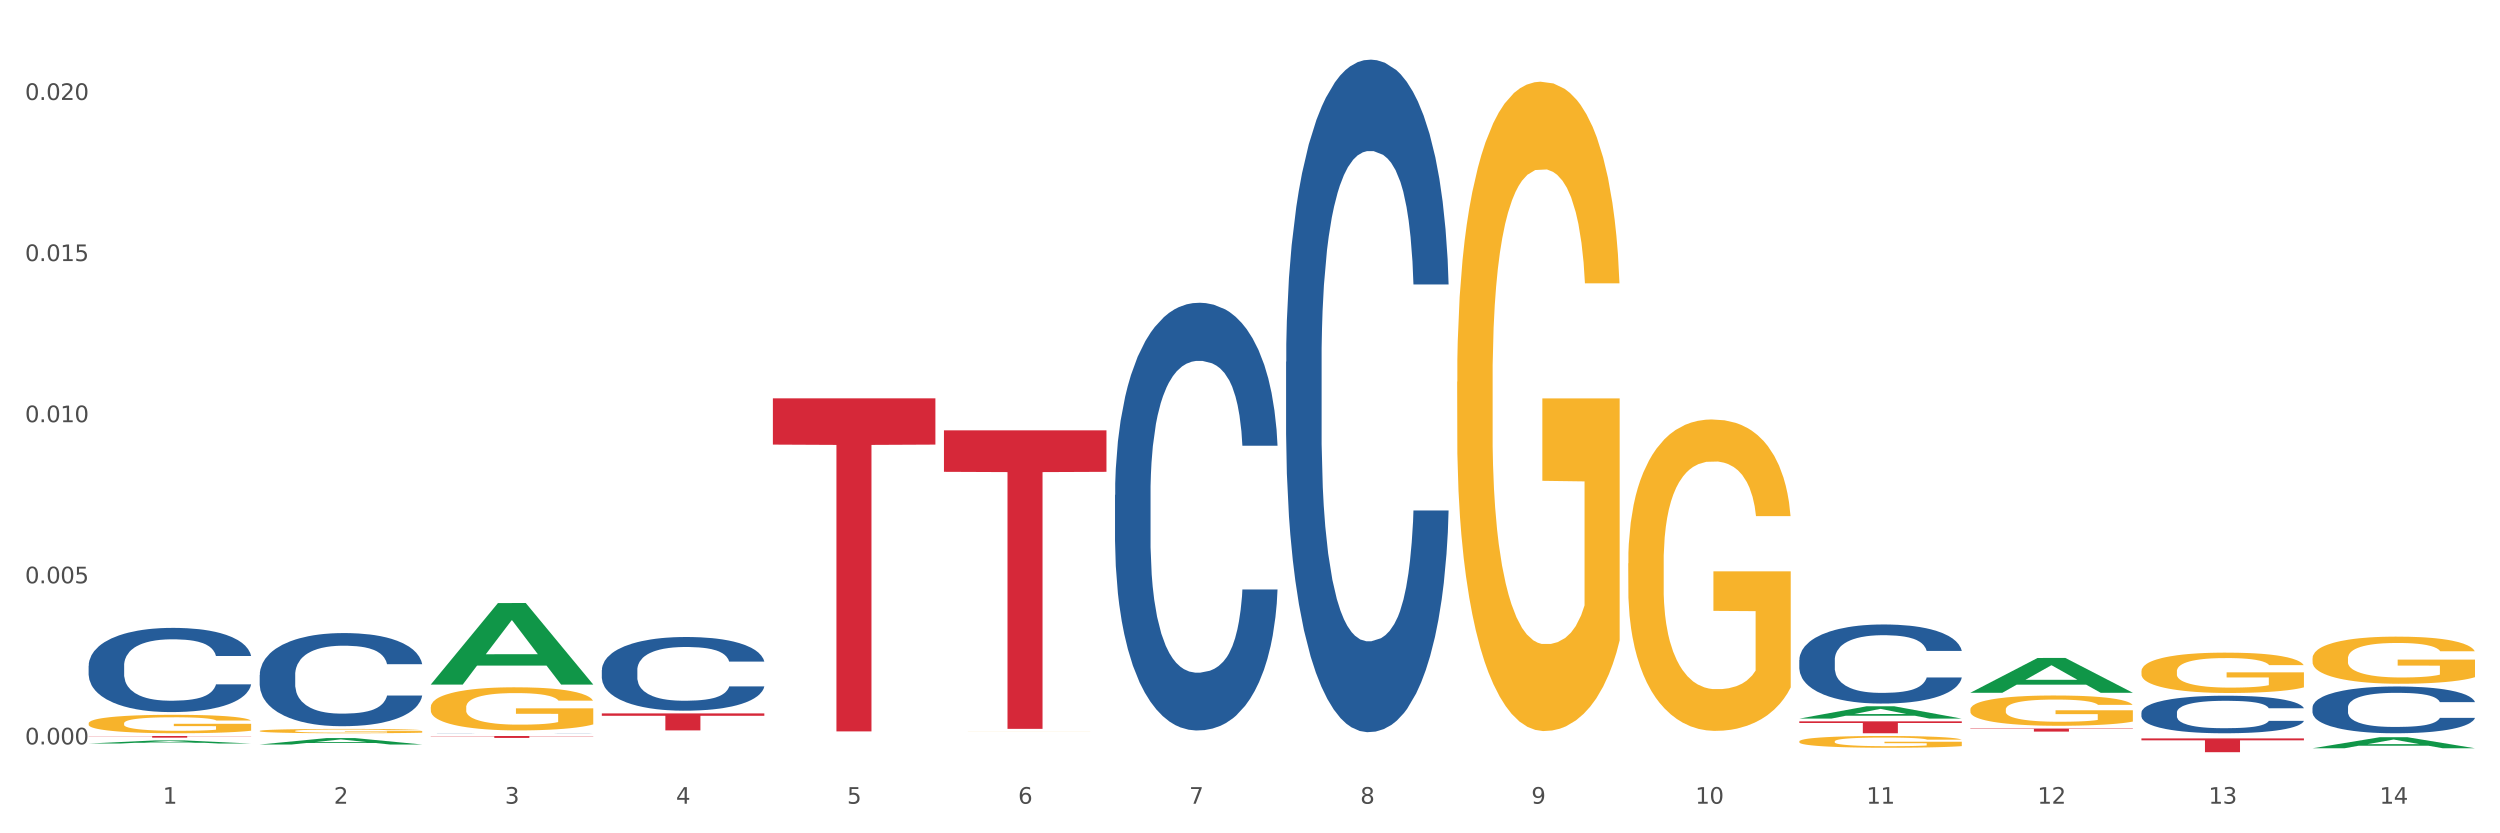 <?xml version="1.0" encoding="utf-8" standalone="no"?>
<!DOCTYPE svg PUBLIC "-//W3C//DTD SVG 1.1//EN"
  "http://www.w3.org/Graphics/SVG/1.1/DTD/svg11.dtd">
<svg xmlns:xlink="http://www.w3.org/1999/xlink" width="1080pt" height="360pt" viewBox="0 0 1080 360" xmlns="http://www.w3.org/2000/svg" version="1.1">
 <rect x="0" y="0" width="1080" height="360" fill="#333333" stroke="none"/>
 <defs>
  <style type="text/css">*{stroke-linejoin: round; stroke-linecap: butt}</style>
 </defs>
 <g id="figure_1">
  <g id="patch_1">
   <path d="M 0 360 
L 1080 360 
L 1080 0 
L 0 0 
z
" style="fill: #ffffff; stroke: #ffffff; stroke-linejoin: miter"/>
  </g>
  <g id="axes_1">
   <g id="matplotlib.axis_1">
    <g id="xtick_1">
     <g id="text_1">
      <!-- 1 -->
      <g style="fill: #4d4d4d" transform="translate(70.332 347.204) scale(0.096 -0.096)">
       <defs>
        <path id="DejaVuSans-31" d="M 794 531 
L 1825 531 
L 1825 4091 
L 703 3866 
L 703 4441 
L 1819 4666 
L 2450 4666 
L 2450 531 
L 3481 531 
L 3481 0 
L 794 0 
L 794 531 
z
" transform="scale(0.016)"/>
       </defs>
       <use xlink:href="#DejaVuSans-31"/>
      </g>
     </g>
    </g>
    <g id="xtick_2">
     <g id="text_2">
      <!-- 2 -->
      <g style="fill: #4d4d4d" transform="translate(144.233 347.204) scale(0.096 -0.096)">
       <defs>
        <path id="DejaVuSans-32" d="M 1228 531 
L 3431 531 
L 3431 0 
L 469 0 
L 469 531 
Q 828 903 1448 1529 
Q 2069 2156 2228 2338 
Q 2531 2678 2651 2914 
Q 2772 3150 2772 3378 
Q 2772 3750 2511 3984 
Q 2250 4219 1831 4219 
Q 1534 4219 1204 4116 
Q 875 4013 500 3803 
L 500 4441 
Q 881 4594 1212 4672 
Q 1544 4750 1819 4750 
Q 2544 4750 2975 4387 
Q 3406 4025 3406 3419 
Q 3406 3131 3298 2873 
Q 3191 2616 2906 2266 
Q 2828 2175 2409 1742 
Q 1991 1309 1228 531 
z
" transform="scale(0.016)"/>
       </defs>
       <use xlink:href="#DejaVuSans-32"/>
      </g>
     </g>
    </g>
    <g id="xtick_3">
     <g id="text_3">
      <!-- 3 -->
      <g style="fill: #4d4d4d" transform="translate(218.134 347.204) scale(0.096 -0.096)">
       <defs>
        <path id="DejaVuSans-33" d="M 2597 2516 
Q 3050 2419 3304 2112 
Q 3559 1806 3559 1356 
Q 3559 666 3084 287 
Q 2609 -91 1734 -91 
Q 1441 -91 1130 -33 
Q 819 25 488 141 
L 488 750 
Q 750 597 1062 519 
Q 1375 441 1716 441 
Q 2309 441 2620 675 
Q 2931 909 2931 1356 
Q 2931 1769 2642 2001 
Q 2353 2234 1838 2234 
L 1294 2234 
L 1294 2753 
L 1863 2753 
Q 2328 2753 2575 2939 
Q 2822 3125 2822 3475 
Q 2822 3834 2567 4026 
Q 2313 4219 1838 4219 
Q 1578 4219 1281 4162 
Q 984 4106 628 3988 
L 628 4550 
Q 988 4650 1302 4700 
Q 1616 4750 1894 4750 
Q 2613 4750 3031 4423 
Q 3450 4097 3450 3541 
Q 3450 3153 3228 2886 
Q 3006 2619 2597 2516 
z
" transform="scale(0.016)"/>
       </defs>
       <use xlink:href="#DejaVuSans-33"/>
      </g>
     </g>
    </g>
    <g id="xtick_4">
     <g id="text_4">
      <!-- 4 -->
      <g style="fill: #4d4d4d" transform="translate(292.034 347.204) scale(0.096 -0.096)">
       <defs>
        <path id="DejaVuSans-34" d="M 2419 4116 
L 825 1625 
L 2419 1625 
L 2419 4116 
z
M 2253 4666 
L 3047 4666 
L 3047 1625 
L 3713 1625 
L 3713 1100 
L 3047 1100 
L 3047 0 
L 2419 0 
L 2419 1100 
L 313 1100 
L 313 1709 
L 2253 4666 
z
" transform="scale(0.016)"/>
       </defs>
       <use xlink:href="#DejaVuSans-34"/>
      </g>
     </g>
    </g>
    <g id="xtick_5">
     <g id="text_5">
      <!-- 5 -->
      <g style="fill: #4d4d4d" transform="translate(365.935 347.204) scale(0.096 -0.096)">
       <defs>
        <path id="DejaVuSans-35" d="M 691 4666 
L 3169 4666 
L 3169 4134 
L 1269 4134 
L 1269 2991 
Q 1406 3038 1543 3061 
Q 1681 3084 1819 3084 
Q 2600 3084 3056 2656 
Q 3513 2228 3513 1497 
Q 3513 744 3044 326 
Q 2575 -91 1722 -91 
Q 1428 -91 1123 -41 
Q 819 9 494 109 
L 494 744 
Q 775 591 1075 516 
Q 1375 441 1709 441 
Q 2250 441 2565 725 
Q 2881 1009 2881 1497 
Q 2881 1984 2565 2268 
Q 2250 2553 1709 2553 
Q 1456 2553 1204 2497 
Q 953 2441 691 2322 
L 691 4666 
z
" transform="scale(0.016)"/>
       </defs>
       <use xlink:href="#DejaVuSans-35"/>
      </g>
     </g>
    </g>
    <g id="xtick_6">
     <g id="text_6">
      <!-- 6 -->
      <g style="fill: #4d4d4d" transform="translate(439.836 347.204) scale(0.096 -0.096)">
       <defs>
        <path id="DejaVuSans-36" d="M 2113 2584 
Q 1688 2584 1439 2293 
Q 1191 2003 1191 1497 
Q 1191 994 1439 701 
Q 1688 409 2113 409 
Q 2538 409 2786 701 
Q 3034 994 3034 1497 
Q 3034 2003 2786 2293 
Q 2538 2584 2113 2584 
z
M 3366 4563 
L 3366 3988 
Q 3128 4100 2886 4159 
Q 2644 4219 2406 4219 
Q 1781 4219 1451 3797 
Q 1122 3375 1075 2522 
Q 1259 2794 1537 2939 
Q 1816 3084 2150 3084 
Q 2853 3084 3261 2657 
Q 3669 2231 3669 1497 
Q 3669 778 3244 343 
Q 2819 -91 2113 -91 
Q 1303 -91 875 529 
Q 447 1150 447 2328 
Q 447 3434 972 4092 
Q 1497 4750 2381 4750 
Q 2619 4750 2861 4703 
Q 3103 4656 3366 4563 
z
" transform="scale(0.016)"/>
       </defs>
       <use xlink:href="#DejaVuSans-36"/>
      </g>
     </g>
    </g>
    <g id="xtick_7">
     <g id="text_7">
      <!-- 7 -->
      <g style="fill: #4d4d4d" transform="translate(513.737 347.204) scale(0.096 -0.096)">
       <defs>
        <path id="DejaVuSans-37" d="M 525 4666 
L 3525 4666 
L 3525 4397 
L 1831 0 
L 1172 0 
L 2766 4134 
L 525 4134 
L 525 4666 
z
" transform="scale(0.016)"/>
       </defs>
       <use xlink:href="#DejaVuSans-37"/>
      </g>
     </g>
    </g>
    <g id="xtick_8">
     <g id="text_8">
      <!-- 8 -->
      <g style="fill: #4d4d4d" transform="translate(587.638 347.204) scale(0.096 -0.096)">
       <defs>
        <path id="DejaVuSans-38" d="M 2034 2216 
Q 1584 2216 1326 1975 
Q 1069 1734 1069 1313 
Q 1069 891 1326 650 
Q 1584 409 2034 409 
Q 2484 409 2743 651 
Q 3003 894 3003 1313 
Q 3003 1734 2745 1975 
Q 2488 2216 2034 2216 
z
M 1403 2484 
Q 997 2584 770 2862 
Q 544 3141 544 3541 
Q 544 4100 942 4425 
Q 1341 4750 2034 4750 
Q 2731 4750 3128 4425 
Q 3525 4100 3525 3541 
Q 3525 3141 3298 2862 
Q 3072 2584 2669 2484 
Q 3125 2378 3379 2068 
Q 3634 1759 3634 1313 
Q 3634 634 3220 271 
Q 2806 -91 2034 -91 
Q 1263 -91 848 271 
Q 434 634 434 1313 
Q 434 1759 690 2068 
Q 947 2378 1403 2484 
z
M 1172 3481 
Q 1172 3119 1398 2916 
Q 1625 2713 2034 2713 
Q 2441 2713 2670 2916 
Q 2900 3119 2900 3481 
Q 2900 3844 2670 4047 
Q 2441 4250 2034 4250 
Q 1625 4250 1398 4047 
Q 1172 3844 1172 3481 
z
" transform="scale(0.016)"/>
       </defs>
       <use xlink:href="#DejaVuSans-38"/>
      </g>
     </g>
    </g>
    <g id="xtick_9">
     <g id="text_9">
      <!-- 9 -->
      <g style="fill: #4d4d4d" transform="translate(661.539 347.204) scale(0.096 -0.096)">
       <defs>
        <path id="DejaVuSans-39" d="M 703 97 
L 703 672 
Q 941 559 1184 500 
Q 1428 441 1663 441 
Q 2288 441 2617 861 
Q 2947 1281 2994 2138 
Q 2813 1869 2534 1725 
Q 2256 1581 1919 1581 
Q 1219 1581 811 2004 
Q 403 2428 403 3163 
Q 403 3881 828 4315 
Q 1253 4750 1959 4750 
Q 2769 4750 3195 4129 
Q 3622 3509 3622 2328 
Q 3622 1225 3098 567 
Q 2575 -91 1691 -91 
Q 1453 -91 1209 -44 
Q 966 3 703 97 
z
M 1959 2075 
Q 2384 2075 2632 2365 
Q 2881 2656 2881 3163 
Q 2881 3666 2632 3958 
Q 2384 4250 1959 4250 
Q 1534 4250 1286 3958 
Q 1038 3666 1038 3163 
Q 1038 2656 1286 2365 
Q 1534 2075 1959 2075 
z
" transform="scale(0.016)"/>
       </defs>
       <use xlink:href="#DejaVuSans-39"/>
      </g>
     </g>
    </g>
    <g id="xtick_10">
     <g id="text_10">
      <!-- 10 -->
      <g style="fill: #4d4d4d" transform="translate(732.386 347.204) scale(0.096 -0.096)">
       <defs>
        <path id="DejaVuSans-30" d="M 2034 4250 
Q 1547 4250 1301 3770 
Q 1056 3291 1056 2328 
Q 1056 1369 1301 889 
Q 1547 409 2034 409 
Q 2525 409 2770 889 
Q 3016 1369 3016 2328 
Q 3016 3291 2770 3770 
Q 2525 4250 2034 4250 
z
M 2034 4750 
Q 2819 4750 3233 4129 
Q 3647 3509 3647 2328 
Q 3647 1150 3233 529 
Q 2819 -91 2034 -91 
Q 1250 -91 836 529 
Q 422 1150 422 2328 
Q 422 3509 836 4129 
Q 1250 4750 2034 4750 
z
" transform="scale(0.016)"/>
       </defs>
       <use xlink:href="#DejaVuSans-31"/>
       <use xlink:href="#DejaVuSans-30" transform="translate(63.623 0)"/>
      </g>
     </g>
    </g>
    <g id="xtick_11">
     <g id="text_11">
      <!-- 11 -->
      <g style="fill: #4d4d4d" transform="translate(806.287 347.204) scale(0.096 -0.096)">
       <use xlink:href="#DejaVuSans-31"/>
       <use xlink:href="#DejaVuSans-31" transform="translate(63.623 0)"/>
      </g>
     </g>
    </g>
    <g id="xtick_12">
     <g id="text_12">
      <!-- 12 -->
      <g style="fill: #4d4d4d" transform="translate(880.187 347.204) scale(0.096 -0.096)">
       <use xlink:href="#DejaVuSans-31"/>
       <use xlink:href="#DejaVuSans-32" transform="translate(63.623 0)"/>
      </g>
     </g>
    </g>
    <g id="xtick_13">
     <g id="text_13">
      <!-- 13 -->
      <g style="fill: #4d4d4d" transform="translate(954.088 347.204) scale(0.096 -0.096)">
       <use xlink:href="#DejaVuSans-31"/>
       <use xlink:href="#DejaVuSans-33" transform="translate(63.623 0)"/>
      </g>
     </g>
    </g>
    <g id="xtick_14">
     <g id="text_14">
      <!-- 14 -->
      <g style="fill: #4d4d4d" transform="translate(1027.989 347.204) scale(0.096 -0.096)">
       <use xlink:href="#DejaVuSans-31"/>
       <use xlink:href="#DejaVuSans-34" transform="translate(63.623 0)"/>
      </g>
     </g>
    </g>
    <g id="xtick_15"/>
    <g id="xtick_16"/>
    <g id="xtick_17"/>
    <g id="xtick_18"/>
    <g id="xtick_19"/>
    <g id="xtick_20"/>
    <g id="xtick_21"/>
    <g id="xtick_22"/>
    <g id="xtick_23"/>
    <g id="xtick_24"/>
    <g id="xtick_25"/>
    <g id="xtick_26"/>
    <g id="xtick_27"/>
   </g>
   <g id="matplotlib.axis_2">
    <g id="ytick_1">
     <g id="text_15">
      <!-- 0.000 -->
      <g style="fill: #4d4d4d" transform="translate(10.8 321.59) scale(0.096 -0.096)">
       <defs>
        <path id="DejaVuSans-2e" d="M 684 794 
L 1344 794 
L 1344 0 
L 684 0 
L 684 794 
z
" transform="scale(0.016)"/>
       </defs>
       <use xlink:href="#DejaVuSans-30"/>
       <use xlink:href="#DejaVuSans-2e" transform="translate(63.623 0)"/>
       <use xlink:href="#DejaVuSans-30" transform="translate(95.41 0)"/>
       <use xlink:href="#DejaVuSans-30" transform="translate(159.033 0)"/>
       <use xlink:href="#DejaVuSans-30" transform="translate(222.656 0)"/>
      </g>
     </g>
    </g>
    <g id="ytick_2">
     <g id="text_16">
      <!-- 0.005 -->
      <g style="fill: #4d4d4d" transform="translate(10.8 251.988) scale(0.096 -0.096)">
       <use xlink:href="#DejaVuSans-30"/>
       <use xlink:href="#DejaVuSans-2e" transform="translate(63.623 0)"/>
       <use xlink:href="#DejaVuSans-30" transform="translate(95.41 0)"/>
       <use xlink:href="#DejaVuSans-30" transform="translate(159.033 0)"/>
       <use xlink:href="#DejaVuSans-35" transform="translate(222.656 0)"/>
      </g>
     </g>
    </g>
    <g id="ytick_3">
     <g id="text_17">
      <!-- 0.010 -->
      <g style="fill: #4d4d4d" transform="translate(10.8 182.386) scale(0.096 -0.096)">
       <use xlink:href="#DejaVuSans-30"/>
       <use xlink:href="#DejaVuSans-2e" transform="translate(63.623 0)"/>
       <use xlink:href="#DejaVuSans-30" transform="translate(95.41 0)"/>
       <use xlink:href="#DejaVuSans-31" transform="translate(159.033 0)"/>
       <use xlink:href="#DejaVuSans-30" transform="translate(222.656 0)"/>
      </g>
     </g>
    </g>
    <g id="ytick_4">
     <g id="text_18">
      <!-- 0.015 -->
      <g style="fill: #4d4d4d" transform="translate(10.8 112.783) scale(0.096 -0.096)">
       <use xlink:href="#DejaVuSans-30"/>
       <use xlink:href="#DejaVuSans-2e" transform="translate(63.623 0)"/>
       <use xlink:href="#DejaVuSans-30" transform="translate(95.41 0)"/>
       <use xlink:href="#DejaVuSans-31" transform="translate(159.033 0)"/>
       <use xlink:href="#DejaVuSans-35" transform="translate(222.656 0)"/>
      </g>
     </g>
    </g>
    <g id="ytick_5">
     <g id="text_19">
      <!-- 0.020 -->
      <g style="fill: #4d4d4d" transform="translate(10.8 43.181) scale(0.096 -0.096)">
       <use xlink:href="#DejaVuSans-30"/>
       <use xlink:href="#DejaVuSans-2e" transform="translate(63.623 0)"/>
       <use xlink:href="#DejaVuSans-30" transform="translate(95.41 0)"/>
       <use xlink:href="#DejaVuSans-32" transform="translate(159.033 0)"/>
       <use xlink:href="#DejaVuSans-30" transform="translate(222.656 0)"/>
      </g>
     </g>
    </g>
    <g id="ytick_6"/>
    <g id="ytick_7"/>
    <g id="ytick_8"/>
    <g id="ytick_9"/>
   </g>
   <g id="PolyCollection_1">
    <path d="M 851.192 299.253 
L 851.265 299.239 
L 880.216 284.245 
L 892.23 284.231 
L 921.398 299.281 
L 907.502 299.281 
L 901.205 295.777 
L 871.313 295.777 
L 871.096 295.833 
L 865.016 299.281 
L 851.192 299.281 
L 851.192 299.253 
L 875.077 293.685 
L 897.441 293.671 
L 886.368 287.439 
L 886.223 287.41 
L 886.078 287.453 
L 875.005 293.671 
L 875.077 293.685 
L 851.192 299.253 
z
" clip-path="url(#pab01f6c7e9)" style="fill: #109648"/>
    <path d="M 998.994 323.249 
L 999.067 323.244 
L 1028.017 318.483 
L 1040.032 318.479 
L 1069.2 323.258 
L 1055.304 323.258 
L 1049.007 322.145 
L 1019.115 322.145 
L 1018.898 322.163 
L 1012.818 323.258 
L 998.994 323.258 
L 998.994 323.249 
L 1022.879 321.481 
L 1045.243 321.476 
L 1034.169 319.497 
L 1034.025 319.488 
L 1033.88 319.502 
L 1022.806 321.476 
L 1022.879 321.481 
L 998.994 323.249 
z
" clip-path="url(#pab01f6c7e9)" style="fill: #109648"/>
    <path d="M 407.787 316.047 
L 407.87 316.047 
L 407.87 316.046 
L 408.036 316.045 
L 408.865 316.043 
L 410.108 316.042 
L 411.02 316.041 
L 411.932 316.04 
L 413.009 316.039 
L 414.335 316.039 
L 416.739 316.038 
L 418.231 316.037 
L 420.055 316.037 
L 423.37 316.036 
L 425.774 316.035 
L 428.261 316.035 
L 432.322 316.035 
L 434.974 316.034 
L 437.793 316.034 
L 441.191 316.034 
L 443.761 316.034 
L 449.397 316.034 
L 454.204 316.034 
L 456.525 316.035 
L 459.509 316.035 
L 461.084 316.035 
L 463.654 316.035 
L 466.306 316.036 
L 468.129 316.036 
L 470.865 316.037 
L 472.937 316.038 
L 474.843 316.039 
L 475.838 316.04 
L 476.584 316.041 
L 477.247 316.041 
L 477.91 316.043 
L 462.99 316.043 
L 462.41 316.042 
L 461.498 316.041 
L 460.172 316.04 
L 459.012 316.04 
L 457.023 316.039 
L 455.199 316.039 
L 453.293 316.038 
L 450.972 316.038 
L 449.148 316.038 
L 446.579 316.038 
L 441.523 316.038 
L 438.124 316.038 
L 435.803 316.038 
L 434.311 316.039 
L 432.985 316.039 
L 431.493 316.039 
L 429.753 316.04 
L 428.509 316.04 
L 427.266 316.041 
L 426.271 316.041 
L 425.359 316.042 
L 424.613 316.043 
L 424.033 316.044 
L 423.536 316.045 
L 423.122 316.046 
L 423.122 316.05 
L 423.287 316.05 
L 423.702 316.051 
L 424.199 316.052 
L 425.028 316.053 
L 425.774 316.054 
L 427.183 316.055 
L 428.758 316.055 
L 430.001 316.056 
L 431.244 316.056 
L 433.4 316.057 
L 435.803 316.057 
L 437.876 316.058 
L 440.694 316.058 
L 442.6 316.058 
L 444.258 316.058 
L 448.319 316.058 
L 451.22 316.058 
L 454.453 316.058 
L 456.94 316.058 
L 459.012 316.057 
L 461.333 316.057 
L 462.825 316.056 
L 462.825 316.051 
L 444.589 316.051 
L 444.589 316.048 
L 477.993 316.048 
L 477.993 316.058 
L 476.584 316.058 
L 475.009 316.059 
L 473.351 316.059 
L 470.865 316.06 
L 467.881 316.06 
L 465.228 316.061 
L 462.41 316.061 
L 459.095 316.061 
L 454.785 316.062 
L 452.132 316.062 
L 448.817 316.062 
L 444.921 316.062 
L 441.523 316.062 
L 438.207 316.062 
L 434.726 316.061 
L 431.327 316.061 
L 428.758 316.061 
L 426.188 316.06 
L 423.453 316.06 
L 421.298 316.059 
L 419.64 316.059 
L 417.817 316.058 
L 415.827 316.057 
L 414.335 316.057 
L 413.009 316.056 
L 411.6 316.055 
L 410.605 316.054 
L 409.611 316.053 
L 409.031 316.053 
L 408.368 316.051 
L 407.87 316.05 
L 407.787 316.047 
z
" clip-path="url(#pab01f6c7e9)" style="fill: #f7b32b"/>
    <path d="M 777.292 310.439 
L 777.364 310.434 
L 806.315 305.12 
L 818.329 305.115 
L 847.497 310.449 
L 833.601 310.449 
L 827.304 309.207 
L 797.412 309.207 
L 797.195 309.227 
L 791.116 310.449 
L 777.292 310.449 
L 777.292 310.439 
L 801.176 308.465 
L 823.541 308.46 
L 812.467 306.252 
L 812.322 306.242 
L 812.177 306.257 
L 801.104 308.46 
L 801.176 308.465 
L 777.292 310.439 
z
" clip-path="url(#pab01f6c7e9)" style="fill: #109648"/>
    <path d="M 555.589 156.309 
L 555.672 156.044 
L 555.672 148.614 
L 555.921 138.531 
L 556.834 119.957 
L 557.996 105.894 
L 559.987 89.442 
L 561.066 82.543 
L 562.477 74.848 
L 565.381 62.377 
L 568.701 51.763 
L 571.024 45.926 
L 572.767 42.211 
L 576.667 35.577 
L 578.908 32.658 
L 581.232 30.27 
L 583.223 28.678 
L 586.543 26.821 
L 589.198 26.025 
L 592.269 25.759 
L 594.841 26.025 
L 598.244 27.086 
L 603.223 30.27 
L 605.131 32.128 
L 607.704 35.312 
L 610.36 39.557 
L 612.517 43.803 
L 615.007 49.906 
L 617.579 57.866 
L 620.069 67.949 
L 621.812 77.236 
L 623.222 87.054 
L 624.467 98.995 
L 625.38 111.997 
L 625.795 122.876 
L 610.608 122.876 
L 610.194 113.058 
L 609.364 102.444 
L 608.534 95.28 
L 607.621 89.442 
L 606.21 82.809 
L 604.965 78.563 
L 602.891 73.522 
L 600.982 70.337 
L 599.405 68.48 
L 597.497 66.888 
L 593.43 65.296 
L 590.526 65.296 
L 588.7 65.827 
L 586.46 67.153 
L 584.551 69.011 
L 582.31 72.195 
L 580.568 75.644 
L 578.825 80.155 
L 577.829 83.339 
L 576.335 89.177 
L 575.34 93.953 
L 574.012 102.179 
L 573.265 108.016 
L 571.937 123.141 
L 571.356 134.285 
L 571.107 141.98 
L 570.941 150.471 
L 570.941 191.865 
L 571.439 210.439 
L 571.854 218.4 
L 572.518 227.421 
L 573.763 239.097 
L 575.589 250.506 
L 577.497 258.732 
L 579.074 263.774 
L 580.568 267.488 
L 582.061 270.407 
L 583.887 273.061 
L 585.381 274.653 
L 587.621 276.245 
L 590.277 277.041 
L 592.352 277.041 
L 596.584 275.714 
L 598.493 274.387 
L 600.318 272.53 
L 602.31 269.611 
L 603.887 266.427 
L 604.799 264.039 
L 606.293 258.997 
L 607.455 253.691 
L 608.451 247.588 
L 609.115 242.281 
L 609.862 234.32 
L 610.443 225.299 
L 610.608 220.522 
L 625.795 220.522 
L 625.463 230.075 
L 624.882 239.362 
L 623.72 251.833 
L 622.807 258.997 
L 621.397 267.754 
L 619.903 275.183 
L 617.828 283.409 
L 615.92 289.512 
L 613.928 294.819 
L 611.77 299.595 
L 607.87 306.229 
L 606.459 308.086 
L 603.472 311.27 
L 601.148 313.128 
L 597.746 314.985 
L 594.26 316.047 
L 590.609 316.312 
L 587.373 315.781 
L 583.804 314.189 
L 581.564 312.597 
L 579.074 310.209 
L 576.169 306.494 
L 573.431 301.983 
L 570.858 296.676 
L 568.452 290.573 
L 566.211 283.675 
L 563.307 272.265 
L 561.149 261.12 
L 559.572 250.772 
L 558.494 242.015 
L 557.415 230.871 
L 556.834 223.176 
L 555.921 204.602 
L 555.589 187.354 
L 555.589 156.309 
z
" clip-path="url(#pab01f6c7e9)" style="fill: #255c99"/>
    <path d="M 481.688 213.814 
L 481.771 213.645 
L 481.771 208.92 
L 482.02 202.507 
L 482.933 190.694 
L 484.095 181.75 
L 486.086 171.287 
L 487.165 166.899 
L 488.576 162.005 
L 491.48 154.073 
L 494.8 147.323 
L 497.123 143.61 
L 498.866 141.248 
L 502.767 137.029 
L 505.007 135.172 
L 507.331 133.653 
L 509.322 132.641 
L 512.642 131.459 
L 515.297 130.953 
L 518.368 130.784 
L 520.94 130.953 
L 524.343 131.628 
L 529.322 133.653 
L 531.231 134.835 
L 533.803 136.86 
L 536.459 139.56 
L 538.616 142.26 
L 541.106 146.142 
L 543.678 151.204 
L 546.168 157.617 
L 547.911 163.524 
L 549.321 169.768 
L 550.566 177.362 
L 551.479 185.631 
L 551.894 192.55 
L 536.708 192.55 
L 536.293 186.306 
L 535.463 179.556 
L 534.633 174.999 
L 533.72 171.287 
L 532.309 167.068 
L 531.065 164.368 
L 528.99 161.161 
L 527.081 159.136 
L 525.505 157.955 
L 523.596 156.942 
L 519.53 155.93 
L 516.625 155.93 
L 514.799 156.267 
L 512.559 157.111 
L 510.65 158.292 
L 508.41 160.317 
L 506.667 162.511 
L 504.924 165.38 
L 503.928 167.405 
L 502.435 171.118 
L 501.439 174.156 
L 500.111 179.387 
L 499.364 183.1 
L 498.036 192.719 
L 497.455 199.807 
L 497.206 204.701 
L 497.04 210.101 
L 497.04 236.428 
L 497.538 248.241 
L 497.953 253.304 
L 498.617 259.042 
L 499.862 266.467 
L 501.688 273.724 
L 503.596 278.955 
L 505.173 282.162 
L 506.667 284.524 
L 508.161 286.381 
L 509.986 288.068 
L 511.48 289.081 
L 513.721 290.093 
L 516.376 290.6 
L 518.451 290.6 
L 522.683 289.756 
L 524.592 288.912 
L 526.417 287.731 
L 528.409 285.874 
L 529.986 283.849 
L 530.899 282.331 
L 532.392 279.124 
L 533.554 275.749 
L 534.55 271.867 
L 535.214 268.492 
L 535.961 263.429 
L 536.542 257.692 
L 536.708 254.654 
L 551.894 254.654 
L 551.562 260.729 
L 550.981 266.636 
L 549.819 274.568 
L 548.906 279.124 
L 547.496 284.693 
L 546.002 289.418 
L 543.927 294.65 
L 542.019 298.531 
L 540.027 301.907 
L 537.869 304.944 
L 533.969 309.163 
L 532.558 310.345 
L 529.571 312.37 
L 527.247 313.551 
L 523.845 314.732 
L 520.359 315.407 
L 516.708 315.576 
L 513.472 315.239 
L 509.903 314.226 
L 507.663 313.214 
L 505.173 311.695 
L 502.269 309.332 
L 499.53 306.463 
L 496.958 303.088 
L 494.551 299.206 
L 492.31 294.819 
L 489.406 287.562 
L 487.248 280.474 
L 485.671 273.893 
L 484.593 268.323 
L 483.514 261.236 
L 482.933 256.342 
L 482.02 244.528 
L 481.688 233.559 
L 481.688 213.814 
z
" clip-path="url(#pab01f6c7e9)" style="fill: #255c99"/>
    <path d="M 259.986 289.49 
L 260.069 289.46 
L 260.069 288.646 
L 260.318 287.541 
L 261.23 285.506 
L 262.392 283.965 
L 264.384 282.162 
L 265.463 281.406 
L 266.873 280.563 
L 269.778 279.196 
L 273.097 278.033 
L 275.421 277.393 
L 277.164 276.986 
L 281.064 276.259 
L 283.305 275.939 
L 285.628 275.677 
L 287.62 275.503 
L 290.939 275.299 
L 293.595 275.212 
L 296.665 275.183 
L 299.238 275.212 
L 302.64 275.328 
L 307.619 275.677 
L 309.528 275.881 
L 312.101 276.23 
L 314.756 276.695 
L 316.914 277.16 
L 319.403 277.829 
L 321.976 278.702 
L 324.465 279.807 
L 326.208 280.824 
L 327.619 281.9 
L 328.864 283.209 
L 329.776 284.633 
L 330.191 285.826 
L 315.005 285.826 
L 314.59 284.75 
L 313.76 283.587 
L 312.93 282.802 
L 312.018 282.162 
L 310.607 281.435 
L 309.362 280.97 
L 307.287 280.417 
L 305.379 280.068 
L 303.802 279.865 
L 301.893 279.69 
L 297.827 279.516 
L 294.923 279.516 
L 293.097 279.574 
L 290.856 279.719 
L 288.948 279.923 
L 286.707 280.272 
L 284.964 280.65 
L 283.222 281.144 
L 282.226 281.493 
L 280.732 282.133 
L 279.736 282.656 
L 278.408 283.558 
L 277.662 284.197 
L 276.334 285.855 
L 275.753 287.076 
L 275.504 287.919 
L 275.338 288.85 
L 275.338 293.386 
L 275.836 295.422 
L 276.251 296.294 
L 276.915 297.283 
L 278.159 298.562 
L 279.985 299.812 
L 281.894 300.714 
L 283.471 301.266 
L 284.964 301.673 
L 286.458 301.993 
L 288.284 302.284 
L 289.777 302.458 
L 292.018 302.633 
L 294.674 302.72 
L 296.748 302.72 
L 300.98 302.575 
L 302.889 302.429 
L 304.715 302.226 
L 306.706 301.906 
L 308.283 301.557 
L 309.196 301.295 
L 310.69 300.743 
L 311.852 300.161 
L 312.847 299.492 
L 313.511 298.911 
L 314.258 298.039 
L 314.839 297.05 
L 315.005 296.526 
L 330.191 296.526 
L 329.859 297.573 
L 329.279 298.591 
L 328.117 299.958 
L 327.204 300.743 
L 325.793 301.702 
L 324.299 302.517 
L 322.225 303.418 
L 320.316 304.087 
L 318.324 304.668 
L 316.167 305.192 
L 312.267 305.919 
L 310.856 306.122 
L 307.868 306.471 
L 305.545 306.675 
L 302.142 306.878 
L 298.657 306.995 
L 295.006 307.024 
L 291.769 306.966 
L 288.201 306.791 
L 285.96 306.617 
L 283.471 306.355 
L 280.566 305.948 
L 277.827 305.453 
L 275.255 304.872 
L 272.848 304.203 
L 270.608 303.447 
L 267.703 302.197 
L 265.546 300.975 
L 263.969 299.841 
L 262.89 298.882 
L 261.811 297.661 
L 261.23 296.817 
L 260.318 294.782 
L 259.986 292.892 
L 259.986 289.49 
z
" clip-path="url(#pab01f6c7e9)" style="fill: #255c99"/>
    <path d="M 186.085 316.74 
L 186.168 316.74 
L 186.168 316.739 
L 186.417 316.736 
L 187.33 316.732 
L 188.491 316.729 
L 190.483 316.726 
L 191.562 316.724 
L 192.973 316.723 
L 195.877 316.72 
L 199.196 316.718 
L 201.52 316.717 
L 203.263 316.716 
L 207.163 316.714 
L 209.404 316.714 
L 211.727 316.713 
L 213.719 316.713 
L 217.038 316.713 
L 219.694 316.712 
L 222.764 316.712 
L 225.337 316.712 
L 228.739 316.713 
L 233.718 316.713 
L 235.627 316.714 
L 238.2 316.714 
L 240.855 316.715 
L 243.013 316.716 
L 245.502 316.718 
L 248.075 316.719 
L 250.565 316.721 
L 252.307 316.723 
L 253.718 316.725 
L 254.963 316.728 
L 255.876 316.731 
L 256.291 316.733 
L 241.104 316.733 
L 240.689 316.731 
L 239.859 316.729 
L 239.03 316.727 
L 238.117 316.726 
L 236.706 316.725 
L 235.461 316.724 
L 233.387 316.723 
L 231.478 316.722 
L 229.901 316.721 
L 227.992 316.721 
L 223.926 316.721 
L 221.022 316.721 
L 219.196 316.721 
L 216.955 316.721 
L 215.047 316.722 
L 212.806 316.722 
L 211.063 316.723 
L 209.321 316.724 
L 208.325 316.725 
L 206.831 316.726 
L 205.835 316.727 
L 204.508 316.729 
L 203.761 316.73 
L 202.433 316.733 
L 201.852 316.735 
L 201.603 316.737 
L 201.437 316.739 
L 201.437 316.748 
L 201.935 316.752 
L 202.35 316.753 
L 203.014 316.755 
L 204.259 316.758 
L 206.084 316.76 
L 207.993 316.762 
L 209.57 316.763 
L 211.063 316.764 
L 212.557 316.764 
L 214.383 316.765 
L 215.877 316.765 
L 218.117 316.766 
L 220.773 316.766 
L 222.847 316.766 
L 227.08 316.766 
L 228.988 316.765 
L 230.814 316.765 
L 232.806 316.764 
L 234.382 316.764 
L 235.295 316.763 
L 236.789 316.762 
L 237.951 316.761 
L 238.947 316.76 
L 239.61 316.758 
L 240.357 316.757 
L 240.938 316.755 
L 241.104 316.754 
L 256.291 316.754 
L 255.959 316.756 
L 255.378 316.758 
L 254.216 316.76 
L 253.303 316.762 
L 251.892 316.764 
L 250.399 316.765 
L 248.324 316.767 
L 246.415 316.768 
L 244.424 316.77 
L 242.266 316.771 
L 238.366 316.772 
L 236.955 316.772 
L 233.967 316.773 
L 231.644 316.773 
L 228.241 316.774 
L 224.756 316.774 
L 221.105 316.774 
L 217.868 316.774 
L 214.3 316.774 
L 212.059 316.773 
L 209.57 316.773 
L 206.665 316.772 
L 203.927 316.771 
L 201.354 316.77 
L 198.947 316.769 
L 196.707 316.767 
L 193.802 316.765 
L 191.645 316.762 
L 190.068 316.76 
L 188.989 316.758 
L 187.91 316.756 
L 187.33 316.754 
L 186.417 316.75 
L 186.085 316.747 
L 186.085 316.74 
z
" clip-path="url(#pab01f6c7e9)" style="fill: #255c99"/>
    <path d="M 38.283 287.589 
L 38.366 287.556 
L 38.366 286.625 
L 38.615 285.363 
L 39.528 283.037 
L 40.69 281.276 
L 42.681 279.216 
L 43.76 278.352 
L 45.171 277.389 
L 48.075 275.827 
L 51.395 274.498 
L 53.718 273.767 
L 55.461 273.302 
L 59.361 272.472 
L 61.602 272.106 
L 63.926 271.807 
L 65.917 271.608 
L 69.237 271.375 
L 71.892 271.275 
L 74.963 271.242 
L 77.535 271.275 
L 80.938 271.408 
L 85.917 271.807 
L 87.825 272.04 
L 90.398 272.438 
L 93.053 272.97 
L 95.211 273.502 
L 97.701 274.266 
L 100.273 275.262 
L 102.763 276.525 
L 104.506 277.688 
L 105.916 278.917 
L 107.161 280.412 
L 108.074 282.04 
L 108.489 283.403 
L 93.302 283.403 
L 92.888 282.173 
L 92.058 280.844 
L 91.228 279.947 
L 90.315 279.216 
L 88.904 278.386 
L 87.659 277.854 
L 85.585 277.223 
L 83.676 276.824 
L 82.099 276.591 
L 80.191 276.392 
L 76.124 276.193 
L 73.22 276.193 
L 71.394 276.259 
L 69.154 276.425 
L 67.245 276.658 
L 65.004 277.057 
L 63.262 277.489 
L 61.519 278.053 
L 60.523 278.452 
L 59.029 279.183 
L 58.034 279.781 
L 56.706 280.811 
L 55.959 281.542 
L 54.631 283.436 
L 54.05 284.831 
L 53.801 285.795 
L 53.635 286.858 
L 53.635 292.041 
L 54.133 294.367 
L 54.548 295.364 
L 55.212 296.493 
L 56.457 297.955 
L 58.283 299.384 
L 60.191 300.414 
L 61.768 301.045 
L 63.262 301.51 
L 64.755 301.876 
L 66.581 302.208 
L 68.075 302.407 
L 70.315 302.607 
L 72.971 302.706 
L 75.046 302.706 
L 79.278 302.54 
L 81.187 302.374 
L 83.012 302.142 
L 85.004 301.776 
L 86.581 301.377 
L 87.493 301.078 
L 88.987 300.447 
L 90.149 299.783 
L 91.145 299.018 
L 91.809 298.354 
L 92.556 297.357 
L 93.136 296.228 
L 93.302 295.629 
L 108.489 295.629 
L 108.157 296.826 
L 107.576 297.988 
L 106.414 299.55 
L 105.501 300.447 
L 104.091 301.544 
L 102.597 302.474 
L 100.522 303.504 
L 98.614 304.268 
L 96.622 304.933 
L 94.464 305.531 
L 90.564 306.361 
L 89.153 306.594 
L 86.166 306.992 
L 83.842 307.225 
L 80.44 307.458 
L 76.954 307.591 
L 73.303 307.624 
L 70.066 307.557 
L 66.498 307.358 
L 64.257 307.159 
L 61.768 306.86 
L 58.863 306.394 
L 56.125 305.83 
L 53.552 305.165 
L 51.146 304.401 
L 48.905 303.537 
L 46.001 302.108 
L 43.843 300.713 
L 42.266 299.417 
L 41.187 298.321 
L 40.109 296.925 
L 39.528 295.962 
L 38.615 293.636 
L 38.283 291.476 
L 38.283 287.589 
z
" clip-path="url(#pab01f6c7e9)" style="fill: #255c99"/>
    <path d="M 112.184 291.564 
L 112.267 291.527 
L 112.267 290.498 
L 112.516 289.101 
L 113.429 286.528 
L 114.59 284.58 
L 116.582 282.301 
L 117.661 281.346 
L 119.072 280.28 
L 121.976 278.552 
L 125.296 277.082 
L 127.619 276.273 
L 129.362 275.759 
L 133.262 274.84 
L 135.503 274.435 
L 137.826 274.105 
L 139.818 273.884 
L 143.137 273.627 
L 145.793 273.516 
L 148.863 273.48 
L 151.436 273.516 
L 154.838 273.663 
L 159.818 274.105 
L 161.726 274.362 
L 164.299 274.803 
L 166.954 275.391 
L 169.112 275.979 
L 171.602 276.825 
L 174.174 277.927 
L 176.664 279.324 
L 178.406 280.61 
L 179.817 281.97 
L 181.062 283.624 
L 181.975 285.425 
L 182.39 286.933 
L 167.203 286.933 
L 166.788 285.573 
L 165.959 284.102 
L 165.129 283.11 
L 164.216 282.301 
L 162.805 281.382 
L 161.56 280.794 
L 159.486 280.096 
L 157.577 279.655 
L 156 279.397 
L 154.092 279.177 
L 150.025 278.956 
L 147.121 278.956 
L 145.295 279.03 
L 143.055 279.214 
L 141.146 279.471 
L 138.905 279.912 
L 137.163 280.39 
L 135.42 281.015 
L 134.424 281.456 
L 132.93 282.264 
L 131.934 282.926 
L 130.607 284.066 
L 129.86 284.874 
L 128.532 286.969 
L 127.951 288.513 
L 127.702 289.579 
L 127.536 290.755 
L 127.536 296.489 
L 128.034 299.062 
L 128.449 300.165 
L 129.113 301.414 
L 130.358 303.032 
L 132.183 304.612 
L 134.092 305.752 
L 135.669 306.45 
L 137.163 306.965 
L 138.656 307.369 
L 140.482 307.737 
L 141.976 307.957 
L 144.216 308.178 
L 146.872 308.288 
L 148.946 308.288 
L 153.179 308.104 
L 155.087 307.92 
L 156.913 307.663 
L 158.905 307.259 
L 160.481 306.818 
L 161.394 306.487 
L 162.888 305.789 
L 164.05 305.053 
L 165.046 304.208 
L 165.71 303.473 
L 166.456 302.37 
L 167.037 301.12 
L 167.203 300.459 
L 182.39 300.459 
L 182.058 301.782 
L 181.477 303.069 
L 180.315 304.796 
L 179.402 305.789 
L 177.991 307.001 
L 176.498 308.031 
L 174.423 309.17 
L 172.514 310.015 
L 170.523 310.751 
L 168.365 311.412 
L 164.465 312.331 
L 163.054 312.588 
L 160.067 313.029 
L 157.743 313.287 
L 154.341 313.544 
L 150.855 313.691 
L 147.204 313.728 
L 143.967 313.654 
L 140.399 313.434 
L 138.158 313.213 
L 135.669 312.882 
L 132.764 312.368 
L 130.026 311.743 
L 127.453 311.008 
L 125.047 310.163 
L 122.806 309.207 
L 119.902 307.626 
L 117.744 306.083 
L 116.167 304.649 
L 115.088 303.436 
L 114.01 301.892 
L 113.429 300.826 
L 112.516 298.253 
L 112.184 295.864 
L 112.184 291.564 
z
" clip-path="url(#pab01f6c7e9)" style="fill: #255c99"/>
    <path d="M 925.093 307.837 
L 925.176 307.822 
L 925.176 307.408 
L 925.425 306.844 
L 926.338 305.807 
L 927.5 305.021 
L 929.492 304.103 
L 930.57 303.717 
L 931.981 303.287 
L 934.886 302.591 
L 938.205 301.998 
L 940.529 301.672 
L 942.271 301.464 
L 946.172 301.094 
L 948.412 300.931 
L 950.736 300.798 
L 952.728 300.709 
L 956.047 300.605 
L 958.702 300.56 
L 961.773 300.546 
L 964.346 300.56 
L 967.748 300.62 
L 972.727 300.798 
L 974.636 300.901 
L 977.208 301.079 
L 979.864 301.316 
L 982.021 301.553 
L 984.511 301.894 
L 987.084 302.339 
L 989.573 302.902 
L 991.316 303.421 
L 992.727 303.969 
L 993.971 304.636 
L 994.884 305.362 
L 995.299 305.97 
L 980.113 305.97 
L 979.698 305.422 
L 978.868 304.829 
L 978.038 304.429 
L 977.125 304.103 
L 975.715 303.732 
L 974.47 303.495 
L 972.395 303.213 
L 970.486 303.035 
L 968.91 302.932 
L 967.001 302.843 
L 962.935 302.754 
L 960.03 302.754 
L 958.205 302.783 
L 955.964 302.858 
L 954.055 302.961 
L 951.815 303.139 
L 950.072 303.332 
L 948.329 303.584 
L 947.333 303.762 
L 945.84 304.088 
L 944.844 304.354 
L 943.516 304.814 
L 942.769 305.14 
L 941.441 305.985 
L 940.861 306.607 
L 940.612 307.037 
L 940.446 307.511 
L 940.446 309.823 
L 940.944 310.861 
L 941.359 311.305 
L 942.022 311.809 
L 943.267 312.461 
L 945.093 313.099 
L 947.002 313.558 
L 948.578 313.84 
L 950.072 314.047 
L 951.566 314.21 
L 953.391 314.358 
L 954.885 314.447 
L 957.126 314.536 
L 959.781 314.581 
L 961.856 314.581 
L 966.088 314.507 
L 967.997 314.433 
L 969.823 314.329 
L 971.814 314.166 
L 973.391 313.988 
L 974.304 313.854 
L 975.798 313.573 
L 976.959 313.276 
L 977.955 312.936 
L 978.619 312.639 
L 979.366 312.195 
L 979.947 311.691 
L 980.113 311.424 
L 995.299 311.424 
L 994.967 311.957 
L 994.386 312.476 
L 993.225 313.173 
L 992.312 313.573 
L 990.901 314.062 
L 989.407 314.477 
L 987.333 314.936 
L 985.424 315.277 
L 983.432 315.574 
L 981.275 315.84 
L 977.374 316.211 
L 975.963 316.315 
L 972.976 316.493 
L 970.652 316.596 
L 967.25 316.7 
L 963.765 316.759 
L 960.113 316.774 
L 956.877 316.745 
L 953.308 316.656 
L 951.068 316.567 
L 948.578 316.433 
L 945.674 316.226 
L 942.935 315.974 
L 940.363 315.677 
L 937.956 315.337 
L 935.715 314.951 
L 932.811 314.314 
L 930.653 313.691 
L 929.077 313.113 
L 927.998 312.624 
L 926.919 312.002 
L 926.338 311.572 
L 925.425 310.535 
L 925.093 309.571 
L 925.093 307.837 
z
" clip-path="url(#pab01f6c7e9)" style="fill: #255c99"/>
    <path d="M 777.292 285.125 
L 777.375 285.094 
L 777.375 284.22 
L 777.624 283.034 
L 778.536 280.849 
L 779.698 279.195 
L 781.69 277.26 
L 782.769 276.448 
L 784.179 275.543 
L 787.084 274.076 
L 790.403 272.828 
L 792.727 272.141 
L 794.47 271.704 
L 798.37 270.924 
L 800.611 270.58 
L 802.934 270.3 
L 804.926 270.112 
L 808.245 269.894 
L 810.901 269.8 
L 813.971 269.769 
L 816.544 269.8 
L 819.946 269.925 
L 824.925 270.3 
L 826.834 270.518 
L 829.407 270.893 
L 832.062 271.392 
L 834.22 271.891 
L 836.709 272.609 
L 839.282 273.546 
L 841.771 274.732 
L 843.514 275.824 
L 844.925 276.979 
L 846.17 278.384 
L 847.082 279.913 
L 847.497 281.193 
L 832.311 281.193 
L 831.896 280.038 
L 831.066 278.789 
L 830.236 277.947 
L 829.324 277.26 
L 827.913 276.48 
L 826.668 275.98 
L 824.593 275.387 
L 822.685 275.013 
L 821.108 274.794 
L 819.199 274.607 
L 815.133 274.42 
L 812.229 274.42 
L 810.403 274.482 
L 808.162 274.638 
L 806.254 274.857 
L 804.013 275.231 
L 802.27 275.637 
L 800.528 276.167 
L 799.532 276.542 
L 798.038 277.229 
L 797.042 277.79 
L 795.714 278.758 
L 794.968 279.445 
L 793.64 281.224 
L 793.059 282.535 
L 792.81 283.44 
L 792.644 284.439 
L 792.644 289.308 
L 793.142 291.493 
L 793.557 292.429 
L 794.221 293.49 
L 795.465 294.864 
L 797.291 296.206 
L 799.2 297.173 
L 800.777 297.766 
L 802.27 298.203 
L 803.764 298.547 
L 805.59 298.859 
L 807.083 299.046 
L 809.324 299.233 
L 811.98 299.327 
L 814.054 299.327 
L 818.286 299.171 
L 820.195 299.015 
L 822.021 298.796 
L 824.012 298.453 
L 825.589 298.078 
L 826.502 297.798 
L 827.996 297.204 
L 829.158 296.58 
L 830.153 295.862 
L 830.817 295.238 
L 831.564 294.302 
L 832.145 293.241 
L 832.311 292.679 
L 847.497 292.679 
L 847.165 293.802 
L 846.585 294.895 
L 845.423 296.362 
L 844.51 297.204 
L 843.099 298.234 
L 841.605 299.108 
L 839.531 300.076 
L 837.622 300.794 
L 835.63 301.418 
L 833.473 301.98 
L 829.573 302.76 
L 828.162 302.979 
L 825.174 303.353 
L 822.851 303.572 
L 819.448 303.79 
L 815.963 303.915 
L 812.312 303.946 
L 809.075 303.884 
L 805.507 303.697 
L 803.266 303.509 
L 800.777 303.228 
L 797.872 302.791 
L 795.134 302.261 
L 792.561 301.637 
L 790.154 300.919 
L 787.914 300.107 
L 785.009 298.765 
L 782.852 297.454 
L 781.275 296.237 
L 780.196 295.207 
L 779.117 293.896 
L 778.536 292.991 
L 777.624 290.806 
L 777.292 288.777 
L 777.292 285.125 
z
" clip-path="url(#pab01f6c7e9)" style="fill: #255c99"/>
    <path d="M 851.192 314.713 
L 921.398 314.713 
L 921.398 314.898 
L 893.782 314.9 
L 893.782 316.045 
L 878.643 316.045 
L 878.643 314.9 
L 851.192 314.898 
L 851.192 314.715 
L 851.192 314.713 
z
" clip-path="url(#pab01f6c7e9)" style="fill: #d62839"/>
    <path d="M 925.093 318.981 
L 995.299 318.981 
L 995.299 319.811 
L 967.683 319.816 
L 967.683 324.95 
L 952.543 324.95 
L 952.543 319.816 
L 925.093 319.811 
L 925.093 318.987 
L 925.093 318.981 
z
" clip-path="url(#pab01f6c7e9)" style="fill: #d62839"/>
    <path d="M 777.292 311.617 
L 847.497 311.617 
L 847.497 312.334 
L 819.881 312.339 
L 819.881 316.774 
L 804.742 316.774 
L 804.742 312.339 
L 777.292 312.334 
L 777.292 311.622 
L 777.292 311.617 
z
" clip-path="url(#pab01f6c7e9)" style="fill: #d62839"/>
    <path d="M 407.787 185.907 
L 477.993 185.907 
L 477.993 203.828 
L 450.377 203.949 
L 450.377 314.865 
L 435.237 314.865 
L 435.237 203.949 
L 407.787 203.828 
L 407.787 186.028 
L 407.787 185.907 
z
" clip-path="url(#pab01f6c7e9)" style="fill: #d62839"/>
    <path d="M 851.192 306.501 
L 851.275 306.489 
L 851.275 306.059 
L 851.441 305.688 
L 852.27 304.791 
L 853.513 304.05 
L 854.425 303.655 
L 855.337 303.332 
L 856.414 303.009 
L 857.741 302.674 
L 860.144 302.184 
L 861.636 301.933 
L 863.46 301.67 
L 866.775 301.287 
L 869.179 301.072 
L 871.666 300.893 
L 875.727 300.677 
L 878.38 300.582 
L 881.198 300.51 
L 884.596 300.462 
L 887.166 300.45 
L 892.802 300.486 
L 897.61 300.594 
L 899.93 300.677 
L 902.914 300.821 
L 904.489 300.916 
L 907.059 301.108 
L 909.711 301.359 
L 911.535 301.574 
L 914.27 301.981 
L 916.342 302.387 
L 918.249 302.89 
L 919.243 303.236 
L 919.989 303.559 
L 920.652 303.93 
L 921.315 304.516 
L 906.396 304.516 
L 905.815 304.097 
L 904.904 303.703 
L 903.577 303.32 
L 902.417 303.081 
L 900.428 302.782 
L 898.604 302.591 
L 896.698 302.447 
L 894.377 302.328 
L 892.553 302.268 
L 889.984 302.22 
L 884.928 302.232 
L 881.529 302.328 
L 879.208 302.447 
L 877.717 302.555 
L 876.39 302.674 
L 874.898 302.842 
L 873.158 303.093 
L 871.914 303.32 
L 870.671 303.607 
L 869.676 303.894 
L 868.765 304.229 
L 868.019 304.588 
L 867.438 304.958 
L 866.941 305.413 
L 866.527 306.166 
L 866.527 307.805 
L 866.692 308.175 
L 867.107 308.666 
L 867.604 309.036 
L 868.433 309.479 
L 869.179 309.778 
L 870.588 310.208 
L 872.163 310.567 
L 873.406 310.794 
L 874.65 310.985 
L 876.805 311.249 
L 879.208 311.464 
L 881.281 311.595 
L 884.099 311.715 
L 886.005 311.763 
L 887.663 311.787 
L 891.725 311.787 
L 894.626 311.751 
L 897.858 311.667 
L 900.345 311.559 
L 902.417 311.428 
L 904.738 311.213 
L 906.23 311.009 
L 906.23 308.51 
L 887.995 308.498 
L 887.995 306.836 
L 921.398 306.836 
L 921.398 311.715 
L 919.989 311.966 
L 918.414 312.193 
L 916.757 312.397 
L 914.27 312.648 
L 911.286 312.887 
L 908.634 313.054 
L 905.815 313.198 
L 902.5 313.329 
L 898.19 313.449 
L 895.537 313.497 
L 892.222 313.533 
L 888.326 313.545 
L 884.928 313.521 
L 881.612 313.461 
L 878.131 313.353 
L 874.733 313.198 
L 872.163 313.042 
L 869.594 312.851 
L 866.858 312.6 
L 864.703 312.361 
L 863.045 312.145 
L 861.222 311.87 
L 859.233 311.512 
L 857.741 311.189 
L 856.414 310.854 
L 855.005 310.423 
L 854.011 310.053 
L 853.016 309.586 
L 852.436 309.24 
L 851.773 308.701 
L 851.275 307.948 
L 851.192 306.501 
z
" clip-path="url(#pab01f6c7e9)" style="fill: #f7b32b"/>
    <path d="M 925.093 289.994 
L 925.176 289.978 
L 925.176 289.405 
L 925.342 288.911 
L 926.171 287.716 
L 927.414 286.728 
L 928.326 286.203 
L 929.238 285.773 
L 930.315 285.342 
L 931.641 284.896 
L 934.045 284.243 
L 935.537 283.909 
L 937.361 283.558 
L 940.676 283.049 
L 943.08 282.762 
L 945.567 282.523 
L 949.628 282.236 
L 952.28 282.109 
L 955.099 282.013 
L 958.497 281.949 
L 961.067 281.933 
L 966.703 281.981 
L 971.51 282.125 
L 973.831 282.236 
L 976.815 282.427 
L 978.39 282.555 
L 980.96 282.81 
L 983.612 283.144 
L 985.436 283.431 
L 988.171 283.972 
L 990.243 284.514 
L 992.149 285.183 
L 993.144 285.645 
L 993.89 286.075 
L 994.553 286.569 
L 995.216 287.35 
L 980.296 287.35 
L 979.716 286.792 
L 978.805 286.266 
L 977.478 285.757 
L 976.318 285.438 
L 974.329 285.04 
L 972.505 284.785 
L 970.599 284.594 
L 968.278 284.434 
L 966.454 284.355 
L 963.885 284.291 
L 958.829 284.307 
L 955.43 284.434 
L 953.109 284.594 
L 951.617 284.737 
L 950.291 284.896 
L 948.799 285.119 
L 947.059 285.454 
L 945.815 285.757 
L 944.572 286.139 
L 943.577 286.521 
L 942.665 286.967 
L 941.92 287.445 
L 941.339 287.939 
L 940.842 288.544 
L 940.428 289.548 
L 940.428 291.73 
L 940.593 292.224 
L 941.008 292.877 
L 941.505 293.371 
L 942.334 293.961 
L 943.08 294.359 
L 944.489 294.932 
L 946.064 295.41 
L 947.307 295.713 
L 948.551 295.968 
L 950.706 296.318 
L 953.109 296.605 
L 955.182 296.78 
L 958 296.94 
L 959.906 297.003 
L 961.564 297.035 
L 965.625 297.035 
L 968.526 296.987 
L 971.759 296.876 
L 974.246 296.732 
L 976.318 296.557 
L 978.639 296.27 
L 980.131 296 
L 980.131 292.67 
L 961.895 292.654 
L 961.895 290.44 
L 995.299 290.44 
L 995.299 296.94 
L 993.89 297.274 
L 992.315 297.577 
L 990.657 297.848 
L 988.171 298.182 
L 985.187 298.501 
L 982.534 298.724 
L 979.716 298.915 
L 976.401 299.09 
L 972.091 299.249 
L 969.438 299.313 
L 966.123 299.361 
L 962.227 299.377 
L 958.829 299.345 
L 955.513 299.265 
L 952.032 299.122 
L 948.633 298.915 
L 946.064 298.708 
L 943.494 298.453 
L 940.759 298.118 
L 938.604 297.8 
L 936.946 297.513 
L 935.123 297.147 
L 933.133 296.669 
L 931.641 296.239 
L 930.315 295.793 
L 928.906 295.219 
L 927.912 294.725 
L 926.917 294.104 
L 926.337 293.642 
L 925.674 292.925 
L 925.176 291.922 
L 925.093 289.994 
z
" clip-path="url(#pab01f6c7e9)" style="fill: #f7b32b"/>
    <path d="M 998.994 284.433 
L 999.077 284.415 
L 999.077 283.745 
L 999.243 283.169 
L 1000.072 281.774 
L 1001.315 280.62 
L 1002.227 280.007 
L 1003.139 279.504 
L 1004.216 279.002 
L 1005.542 278.481 
L 1007.946 277.719 
L 1009.438 277.328 
L 1011.262 276.919 
L 1014.577 276.324 
L 1016.981 275.989 
L 1019.467 275.71 
L 1023.529 275.375 
L 1026.181 275.226 
L 1029 275.115 
L 1032.398 275.04 
L 1034.967 275.022 
L 1040.604 275.078 
L 1045.411 275.245 
L 1047.732 275.375 
L 1050.716 275.598 
L 1052.291 275.747 
L 1054.86 276.045 
L 1057.513 276.435 
L 1059.336 276.77 
L 1062.072 277.403 
L 1064.144 278.035 
L 1066.05 278.816 
L 1067.045 279.356 
L 1067.791 279.858 
L 1068.454 280.434 
L 1069.117 281.346 
L 1054.197 281.346 
L 1053.617 280.695 
L 1052.705 280.081 
L 1051.379 279.486 
L 1050.219 279.114 
L 1048.229 278.649 
L 1046.406 278.351 
L 1044.499 278.128 
L 1042.179 277.942 
L 1040.355 277.849 
L 1037.786 277.775 
L 1032.729 277.793 
L 1029.331 277.942 
L 1027.01 278.128 
L 1025.518 278.295 
L 1024.192 278.481 
L 1022.7 278.742 
L 1020.959 279.132 
L 1019.716 279.486 
L 1018.473 279.932 
L 1017.478 280.379 
L 1016.566 280.899 
L 1015.82 281.457 
L 1015.24 282.034 
L 1014.743 282.741 
L 1014.328 283.913 
L 1014.328 286.461 
L 1014.494 287.037 
L 1014.909 287.8 
L 1015.406 288.377 
L 1016.235 289.065 
L 1016.981 289.53 
L 1018.39 290.199 
L 1019.965 290.757 
L 1021.208 291.111 
L 1022.451 291.408 
L 1024.606 291.818 
L 1027.01 292.152 
L 1029.082 292.357 
L 1031.901 292.543 
L 1033.807 292.617 
L 1035.465 292.655 
L 1039.526 292.655 
L 1042.427 292.599 
L 1045.66 292.469 
L 1048.147 292.301 
L 1050.219 292.097 
L 1052.54 291.762 
L 1054.032 291.446 
L 1054.032 287.558 
L 1035.796 287.54 
L 1035.796 284.954 
L 1069.2 284.954 
L 1069.2 292.543 
L 1067.791 292.934 
L 1066.216 293.287 
L 1064.558 293.603 
L 1062.072 293.994 
L 1059.088 294.366 
L 1056.435 294.626 
L 1053.617 294.849 
L 1050.302 295.054 
L 1045.991 295.24 
L 1043.339 295.314 
L 1040.024 295.37 
L 1036.128 295.389 
L 1032.729 295.352 
L 1029.414 295.259 
L 1025.933 295.091 
L 1022.534 294.849 
L 1019.965 294.608 
L 1017.395 294.31 
L 1014.66 293.919 
L 1012.505 293.547 
L 1010.847 293.213 
L 1009.024 292.785 
L 1007.034 292.227 
L 1005.542 291.725 
L 1004.216 291.204 
L 1002.807 290.534 
L 1001.812 289.958 
L 1000.818 289.232 
L 1000.237 288.693 
L 999.574 287.856 
L 999.077 286.684 
L 998.994 284.433 
z
" clip-path="url(#pab01f6c7e9)" style="fill: #f7b32b"/>
    <path d="M 186.085 317.943 
L 256.291 317.943 
L 256.291 318.059 
L 228.674 318.06 
L 228.674 318.78 
L 213.535 318.78 
L 213.535 318.06 
L 186.085 318.059 
L 186.085 317.944 
L 186.085 317.943 
z
" clip-path="url(#pab01f6c7e9)" style="fill: #d62839"/>
    <path d="M 998.994 305.641 
L 999.077 305.623 
L 999.077 305.106 
L 999.326 304.404 
L 1000.239 303.112 
L 1001.401 302.133 
L 1003.392 300.989 
L 1004.471 300.509 
L 1005.882 299.973 
L 1008.786 299.105 
L 1012.106 298.367 
L 1014.43 297.961 
L 1016.172 297.702 
L 1020.073 297.241 
L 1022.313 297.038 
L 1024.637 296.871 
L 1026.628 296.761 
L 1029.948 296.631 
L 1032.603 296.576 
L 1035.674 296.557 
L 1038.246 296.576 
L 1041.649 296.65 
L 1046.628 296.871 
L 1048.537 297.001 
L 1051.109 297.222 
L 1053.765 297.518 
L 1055.922 297.813 
L 1058.412 298.238 
L 1060.984 298.791 
L 1063.474 299.493 
L 1065.217 300.139 
L 1066.627 300.822 
L 1067.872 301.653 
L 1068.785 302.558 
L 1069.2 303.315 
L 1054.014 303.315 
L 1053.599 302.632 
L 1052.769 301.893 
L 1051.939 301.395 
L 1051.026 300.989 
L 1049.615 300.527 
L 1048.371 300.232 
L 1046.296 299.881 
L 1044.387 299.659 
L 1042.811 299.53 
L 1040.902 299.419 
L 1036.836 299.308 
L 1033.931 299.308 
L 1032.105 299.345 
L 1029.865 299.438 
L 1027.956 299.567 
L 1025.716 299.788 
L 1023.973 300.028 
L 1022.23 300.342 
L 1021.234 300.564 
L 1019.741 300.97 
L 1018.745 301.302 
L 1017.417 301.875 
L 1016.67 302.281 
L 1015.342 303.333 
L 1014.761 304.109 
L 1014.512 304.644 
L 1014.347 305.235 
L 1014.347 308.115 
L 1014.844 309.408 
L 1015.259 309.961 
L 1015.923 310.589 
L 1017.168 311.402 
L 1018.994 312.195 
L 1020.902 312.768 
L 1022.479 313.119 
L 1023.973 313.377 
L 1025.467 313.58 
L 1027.292 313.765 
L 1028.786 313.876 
L 1031.027 313.986 
L 1033.682 314.042 
L 1035.757 314.042 
L 1039.989 313.949 
L 1041.898 313.857 
L 1043.723 313.728 
L 1045.715 313.525 
L 1047.292 313.303 
L 1048.205 313.137 
L 1049.698 312.786 
L 1050.86 312.417 
L 1051.856 311.992 
L 1052.52 311.623 
L 1053.267 311.069 
L 1053.848 310.441 
L 1054.014 310.109 
L 1069.2 310.109 
L 1068.868 310.774 
L 1068.287 311.42 
L 1067.125 312.288 
L 1066.213 312.786 
L 1064.802 313.395 
L 1063.308 313.912 
L 1061.233 314.485 
L 1059.325 314.909 
L 1057.333 315.279 
L 1055.175 315.611 
L 1051.275 316.073 
L 1049.864 316.202 
L 1046.877 316.423 
L 1044.553 316.553 
L 1041.151 316.682 
L 1037.665 316.756 
L 1034.014 316.774 
L 1030.778 316.737 
L 1027.209 316.626 
L 1024.969 316.516 
L 1022.479 316.35 
L 1019.575 316.091 
L 1016.836 315.777 
L 1014.264 315.408 
L 1011.857 314.983 
L 1009.616 314.503 
L 1006.712 313.709 
L 1004.554 312.934 
L 1002.977 312.214 
L 1001.899 311.605 
L 1000.82 310.829 
L 1000.239 310.294 
L 999.326 309.001 
L 998.994 307.801 
L 998.994 305.641 
z
" clip-path="url(#pab01f6c7e9)" style="fill: #255c99"/>
    <path d="M 38.283 317.943 
L 108.489 317.943 
L 108.489 318.044 
L 80.872 318.045 
L 80.872 318.67 
L 65.733 318.67 
L 65.733 318.045 
L 38.283 318.044 
L 38.283 317.944 
L 38.283 317.943 
z
" clip-path="url(#pab01f6c7e9)" style="fill: #d62839"/>
    <path d="M 333.886 172.073 
L 404.092 172.073 
L 404.092 192.069 
L 376.476 192.204 
L 376.476 315.964 
L 361.337 315.964 
L 361.337 192.204 
L 333.886 192.069 
L 333.886 172.208 
L 333.886 172.073 
z
" clip-path="url(#pab01f6c7e9)" style="fill: #d62839"/>
    <path d="M 259.986 308.192 
L 330.191 308.192 
L 330.191 309.213 
L 302.575 309.22 
L 302.575 315.536 
L 287.436 315.536 
L 287.436 309.22 
L 259.986 309.213 
L 259.986 308.199 
L 259.986 308.192 
z
" clip-path="url(#pab01f6c7e9)" style="fill: #d62839"/>
    <path d="M 112.184 321.626 
L 112.256 321.624 
L 141.207 318.836 
L 153.222 318.834 
L 182.39 321.631 
L 168.493 321.631 
L 162.196 320.98 
L 132.305 320.98 
L 132.088 320.99 
L 126.008 321.631 
L 112.184 321.631 
L 112.184 321.626 
L 136.068 320.591 
L 158.433 320.588 
L 147.359 319.43 
L 147.214 319.425 
L 147.07 319.433 
L 135.996 320.588 
L 136.068 320.591 
L 112.184 321.626 
z
" clip-path="url(#pab01f6c7e9)" style="fill: #109648"/>
    <path d="M 38.283 321.204 
L 38.355 321.203 
L 67.306 319.84 
L 79.321 319.838 
L 108.489 321.207 
L 94.592 321.207 
L 88.296 320.888 
L 58.404 320.888 
L 58.187 320.893 
L 52.107 321.207 
L 38.283 321.207 
L 38.283 321.204 
L 62.167 320.698 
L 84.532 320.697 
L 73.458 320.13 
L 73.314 320.127 
L 73.169 320.131 
L 62.095 320.697 
L 62.167 320.698 
L 38.283 321.204 
z
" clip-path="url(#pab01f6c7e9)" style="fill: #109648"/>
    <path d="M 629.49 164.923 
L 629.573 164.666 
L 629.573 155.443 
L 629.739 147.501 
L 630.567 128.285 
L 631.811 112.401 
L 632.722 103.946 
L 633.634 97.028 
L 634.712 90.111 
L 636.038 82.937 
L 638.442 72.432 
L 639.934 67.052 
L 641.757 61.416 
L 645.073 53.217 
L 647.476 48.605 
L 649.963 44.762 
L 654.025 40.151 
L 656.677 38.101 
L 659.495 36.564 
L 662.894 35.539 
L 665.463 35.283 
L 671.099 36.051 
L 675.907 38.357 
L 678.228 40.151 
L 681.212 43.225 
L 682.787 45.275 
L 685.356 49.374 
L 688.009 54.754 
L 689.832 59.366 
L 692.567 68.077 
L 694.64 76.788 
L 696.546 87.549 
L 697.541 94.979 
L 698.287 101.896 
L 698.95 109.838 
L 699.613 122.393 
L 684.693 122.393 
L 684.113 113.425 
L 683.201 104.971 
L 681.875 96.772 
L 680.714 91.648 
L 678.725 85.243 
L 676.902 81.143 
L 674.995 78.069 
L 672.674 75.507 
L 670.851 74.226 
L 668.281 73.201 
L 663.225 73.457 
L 659.827 75.507 
L 657.506 78.069 
L 656.014 80.375 
L 654.688 82.937 
L 653.196 86.524 
L 651.455 91.904 
L 650.212 96.772 
L 648.968 102.921 
L 647.974 109.07 
L 647.062 116.244 
L 646.316 123.93 
L 645.736 131.872 
L 645.239 141.608 
L 644.824 157.749 
L 644.824 192.849 
L 644.99 200.791 
L 645.404 211.296 
L 645.902 219.238 
L 646.731 228.718 
L 647.476 235.123 
L 648.886 244.346 
L 650.46 252.033 
L 651.704 256.9 
L 652.947 261 
L 655.102 266.636 
L 657.506 271.248 
L 659.578 274.066 
L 662.396 276.628 
L 664.303 277.653 
L 665.96 278.166 
L 670.022 278.166 
L 672.923 277.397 
L 676.156 275.603 
L 678.642 273.298 
L 680.714 270.479 
L 683.035 265.868 
L 684.527 261.512 
L 684.527 207.965 
L 666.292 207.709 
L 666.292 172.096 
L 699.696 172.096 
L 699.696 276.628 
L 698.287 282.009 
L 696.712 286.877 
L 695.054 291.232 
L 692.567 296.612 
L 689.583 301.736 
L 686.931 305.323 
L 684.113 308.398 
L 680.797 311.216 
L 676.487 313.778 
L 673.835 314.803 
L 670.519 315.572 
L 666.624 315.828 
L 663.225 315.315 
L 659.91 314.034 
L 656.428 311.728 
L 653.03 308.398 
L 650.46 305.067 
L 647.891 300.968 
L 645.156 295.588 
L 643.001 290.463 
L 641.343 285.852 
L 639.519 279.959 
L 637.53 272.273 
L 636.038 265.355 
L 634.712 258.182 
L 633.303 248.958 
L 632.308 241.016 
L 631.313 231.024 
L 630.733 223.594 
L 630.07 212.065 
L 629.573 195.924 
L 629.49 164.923 
z
" clip-path="url(#pab01f6c7e9)" style="fill: #f7b32b"/>
    <path d="M 777.292 320.296 
L 777.374 320.291 
L 777.374 320.124 
L 777.54 319.98 
L 778.369 319.631 
L 779.612 319.342 
L 780.524 319.189 
L 781.436 319.063 
L 782.514 318.938 
L 783.84 318.808 
L 786.243 318.617 
L 787.735 318.519 
L 789.559 318.417 
L 792.874 318.268 
L 795.278 318.185 
L 797.765 318.115 
L 801.826 318.031 
L 804.479 317.994 
L 807.297 317.966 
L 810.695 317.948 
L 813.265 317.943 
L 818.901 317.957 
L 823.709 317.999 
L 826.03 318.031 
L 829.013 318.087 
L 830.588 318.124 
L 833.158 318.199 
L 835.81 318.296 
L 837.634 318.38 
L 840.369 318.538 
L 842.441 318.696 
L 844.348 318.891 
L 845.342 319.026 
L 846.088 319.152 
L 846.751 319.296 
L 847.415 319.524 
L 832.495 319.524 
L 831.915 319.361 
L 831.003 319.208 
L 829.677 319.059 
L 828.516 318.966 
L 826.527 318.85 
L 824.703 318.775 
L 822.797 318.719 
L 820.476 318.673 
L 818.653 318.65 
L 816.083 318.631 
L 811.027 318.636 
L 807.628 318.673 
L 805.308 318.719 
L 803.816 318.761 
L 802.489 318.808 
L 800.997 318.873 
L 799.257 318.971 
L 798.014 319.059 
L 796.77 319.17 
L 795.776 319.282 
L 794.864 319.412 
L 794.118 319.552 
L 793.538 319.696 
L 793.04 319.873 
L 792.626 320.165 
L 792.626 320.803 
L 792.792 320.947 
L 793.206 321.137 
L 793.703 321.281 
L 794.532 321.453 
L 795.278 321.57 
L 796.687 321.737 
L 798.262 321.877 
L 799.505 321.965 
L 800.749 322.039 
L 802.904 322.142 
L 805.308 322.225 
L 807.38 322.277 
L 810.198 322.323 
L 812.104 322.342 
L 813.762 322.351 
L 817.824 322.351 
L 820.725 322.337 
L 823.957 322.304 
L 826.444 322.263 
L 828.516 322.211 
L 830.837 322.128 
L 832.329 322.049 
L 832.329 321.077 
L 814.094 321.072 
L 814.094 320.426 
L 847.497 320.426 
L 847.497 322.323 
L 846.088 322.421 
L 844.513 322.509 
L 842.856 322.588 
L 840.369 322.686 
L 837.385 322.779 
L 834.733 322.844 
L 831.915 322.9 
L 828.599 322.951 
L 824.289 322.997 
L 821.636 323.016 
L 818.321 323.03 
L 814.425 323.034 
L 811.027 323.025 
L 807.711 323.002 
L 804.23 322.96 
L 800.832 322.9 
L 798.262 322.839 
L 795.693 322.765 
L 792.957 322.667 
L 790.802 322.574 
L 789.145 322.49 
L 787.321 322.383 
L 785.332 322.244 
L 783.84 322.118 
L 782.514 321.988 
L 781.104 321.821 
L 780.11 321.677 
L 779.115 321.495 
L 778.535 321.36 
L 777.872 321.151 
L 777.374 320.858 
L 777.292 320.296 
z
" clip-path="url(#pab01f6c7e9)" style="fill: #f7b32b"/>
    <path d="M 703.391 243.372 
L 703.474 243.25 
L 703.474 238.826 
L 703.639 235.017 
L 704.468 225.801 
L 705.712 218.183 
L 706.623 214.128 
L 707.535 210.81 
L 708.613 207.493 
L 709.939 204.052 
L 712.343 199.014 
L 713.835 196.434 
L 715.658 193.731 
L 718.974 189.799 
L 721.377 187.587 
L 723.864 185.744 
L 727.925 183.532 
L 730.578 182.549 
L 733.396 181.812 
L 736.794 181.32 
L 739.364 181.197 
L 745 181.566 
L 749.808 182.672 
L 752.129 183.532 
L 755.113 185.007 
L 756.687 185.99 
L 759.257 187.956 
L 761.909 190.536 
L 763.733 192.748 
L 766.468 196.925 
L 768.54 201.103 
L 770.447 206.264 
L 771.441 209.827 
L 772.187 213.145 
L 772.851 216.954 
L 773.514 222.975 
L 758.594 222.975 
L 758.014 218.674 
L 757.102 214.62 
L 755.776 210.688 
L 754.615 208.23 
L 752.626 205.158 
L 750.802 203.192 
L 748.896 201.718 
L 746.575 200.489 
L 744.752 199.875 
L 742.182 199.383 
L 737.126 199.506 
L 733.728 200.489 
L 731.407 201.718 
L 729.915 202.824 
L 728.589 204.052 
L 727.097 205.773 
L 725.356 208.353 
L 724.113 210.688 
L 722.869 213.637 
L 721.875 216.586 
L 720.963 220.026 
L 720.217 223.712 
L 719.637 227.522 
L 719.139 232.191 
L 718.725 239.932 
L 718.725 256.766 
L 718.891 260.575 
L 719.305 265.613 
L 719.802 269.422 
L 720.631 273.969 
L 721.377 277.04 
L 722.786 281.464 
L 724.361 285.15 
L 725.605 287.485 
L 726.848 289.451 
L 729.003 292.154 
L 731.407 294.366 
L 733.479 295.718 
L 736.297 296.946 
L 738.204 297.438 
L 739.861 297.684 
L 743.923 297.684 
L 746.824 297.315 
L 750.056 296.455 
L 752.543 295.349 
L 754.615 293.997 
L 756.936 291.785 
L 758.428 289.697 
L 758.428 264.016 
L 740.193 263.893 
L 740.193 246.813 
L 773.597 246.813 
L 773.597 296.946 
L 772.187 299.527 
L 770.613 301.861 
L 768.955 303.95 
L 766.468 306.531 
L 763.484 308.988 
L 760.832 310.708 
L 758.014 312.183 
L 754.698 313.534 
L 750.388 314.763 
L 747.736 315.255 
L 744.42 315.623 
L 740.524 315.746 
L 737.126 315.5 
L 733.811 314.886 
L 730.329 313.78 
L 726.931 312.183 
L 724.361 310.585 
L 721.792 308.619 
L 719.057 306.039 
L 716.901 303.582 
L 715.244 301.37 
L 713.42 298.544 
L 711.431 294.857 
L 709.939 291.54 
L 708.613 288.099 
L 707.204 283.676 
L 706.209 279.867 
L 705.214 275.074 
L 704.634 271.511 
L 703.971 265.982 
L 703.474 258.24 
L 703.391 243.372 
z
" clip-path="url(#pab01f6c7e9)" style="fill: #f7b32b"/>
    <path d="M 38.283 312.481 
L 38.366 312.474 
L 38.366 312.211 
L 38.532 311.985 
L 39.361 311.438 
L 40.604 310.987 
L 41.516 310.746 
L 42.427 310.549 
L 43.505 310.352 
L 44.831 310.148 
L 47.235 309.849 
L 48.727 309.696 
L 50.55 309.536 
L 53.866 309.303 
L 56.27 309.172 
L 58.756 309.062 
L 62.818 308.931 
L 65.47 308.873 
L 68.288 308.829 
L 71.687 308.8 
L 74.256 308.792 
L 79.893 308.814 
L 84.7 308.88 
L 87.021 308.931 
L 90.005 309.018 
L 91.58 309.077 
L 94.149 309.193 
L 96.802 309.346 
L 98.625 309.478 
L 101.36 309.725 
L 103.433 309.973 
L 105.339 310.279 
L 106.334 310.491 
L 107.08 310.688 
L 107.743 310.914 
L 108.406 311.271 
L 93.486 311.271 
L 92.906 311.016 
L 91.994 310.775 
L 90.668 310.542 
L 89.508 310.396 
L 87.518 310.214 
L 85.695 310.097 
L 83.788 310.01 
L 81.467 309.937 
L 79.644 309.9 
L 77.074 309.871 
L 72.018 309.879 
L 68.62 309.937 
L 66.299 310.01 
L 64.807 310.075 
L 63.481 310.148 
L 61.989 310.25 
L 60.248 310.403 
L 59.005 310.542 
L 57.762 310.717 
L 56.767 310.892 
L 55.855 311.096 
L 55.109 311.315 
L 54.529 311.541 
L 54.032 311.817 
L 53.617 312.277 
L 53.617 313.275 
L 53.783 313.501 
L 54.197 313.8 
L 54.695 314.026 
L 55.524 314.296 
L 56.27 314.478 
L 57.679 314.74 
L 59.254 314.959 
L 60.497 315.098 
L 61.74 315.214 
L 63.895 315.375 
L 66.299 315.506 
L 68.371 315.586 
L 71.189 315.659 
L 73.096 315.688 
L 74.754 315.703 
L 78.815 315.703 
L 81.716 315.681 
L 84.949 315.63 
L 87.435 315.564 
L 89.508 315.484 
L 91.828 315.353 
L 93.32 315.229 
L 93.32 313.705 
L 75.085 313.698 
L 75.085 312.685 
L 108.489 312.685 
L 108.489 315.659 
L 107.08 315.812 
L 105.505 315.95 
L 103.847 316.074 
L 101.36 316.227 
L 98.377 316.373 
L 95.724 316.475 
L 92.906 316.563 
L 89.59 316.643 
L 85.28 316.716 
L 82.628 316.745 
L 79.312 316.767 
L 75.417 316.774 
L 72.018 316.76 
L 68.703 316.723 
L 65.221 316.658 
L 61.823 316.563 
L 59.254 316.468 
L 56.684 316.351 
L 53.949 316.198 
L 51.794 316.053 
L 50.136 315.921 
L 48.312 315.754 
L 46.323 315.535 
L 44.831 315.338 
L 43.505 315.134 
L 42.096 314.872 
L 41.101 314.646 
L 40.107 314.361 
L 39.526 314.15 
L 38.863 313.822 
L 38.366 313.363 
L 38.283 312.481 
z
" clip-path="url(#pab01f6c7e9)" style="fill: #f7b32b"/>
    <path d="M 186.085 305.52 
L 186.168 305.503 
L 186.168 304.89 
L 186.333 304.363 
L 187.162 303.086 
L 188.406 302.031 
L 189.317 301.469 
L 190.229 301.01 
L 191.307 300.55 
L 192.633 300.074 
L 195.037 299.376 
L 196.529 299.019 
L 198.352 298.644 
L 201.668 298.1 
L 204.071 297.793 
L 206.558 297.538 
L 210.619 297.232 
L 213.272 297.096 
L 216.09 296.994 
L 219.488 296.926 
L 222.058 296.909 
L 227.694 296.96 
L 232.502 297.113 
L 234.823 297.232 
L 237.807 297.436 
L 239.381 297.572 
L 241.951 297.845 
L 244.603 298.202 
L 246.427 298.508 
L 249.162 299.087 
L 251.234 299.666 
L 253.141 300.38 
L 254.135 300.874 
L 254.881 301.333 
L 255.545 301.861 
L 256.208 302.695 
L 241.288 302.695 
L 240.708 302.099 
L 239.796 301.538 
L 238.47 300.993 
L 237.309 300.653 
L 235.32 300.227 
L 233.496 299.955 
L 231.59 299.751 
L 229.269 299.58 
L 227.446 299.495 
L 224.876 299.427 
L 219.82 299.444 
L 216.422 299.58 
L 214.101 299.751 
L 212.609 299.904 
L 211.283 300.074 
L 209.791 300.312 
L 208.05 300.67 
L 206.807 300.993 
L 205.563 301.401 
L 204.569 301.81 
L 203.657 302.286 
L 202.911 302.797 
L 202.331 303.324 
L 201.833 303.971 
L 201.419 305.043 
L 201.419 307.375 
L 201.585 307.902 
L 201.999 308.6 
L 202.496 309.128 
L 203.325 309.757 
L 204.071 310.183 
L 205.48 310.796 
L 207.055 311.306 
L 208.299 311.629 
L 209.542 311.902 
L 211.697 312.276 
L 214.101 312.582 
L 216.173 312.77 
L 218.991 312.94 
L 220.898 313.008 
L 222.555 313.042 
L 226.617 313.042 
L 229.518 312.991 
L 232.75 312.872 
L 235.237 312.719 
L 237.309 312.531 
L 239.63 312.225 
L 241.122 311.936 
L 241.122 308.379 
L 222.887 308.362 
L 222.887 305.996 
L 256.291 305.996 
L 256.291 312.94 
L 254.881 313.297 
L 253.307 313.621 
L 251.649 313.91 
L 249.162 314.267 
L 246.178 314.608 
L 243.526 314.846 
L 240.708 315.05 
L 237.392 315.237 
L 233.082 315.408 
L 230.43 315.476 
L 227.114 315.527 
L 223.218 315.544 
L 219.82 315.51 
L 216.504 315.425 
L 213.023 315.271 
L 209.625 315.05 
L 207.055 314.829 
L 204.486 314.557 
L 201.75 314.199 
L 199.595 313.859 
L 197.938 313.553 
L 196.114 313.161 
L 194.125 312.651 
L 192.633 312.191 
L 191.307 311.715 
L 189.898 311.102 
L 188.903 310.574 
L 187.908 309.911 
L 187.328 309.417 
L 186.665 308.651 
L 186.168 307.579 
L 186.085 305.52 
z
" clip-path="url(#pab01f6c7e9)" style="fill: #f7b32b"/>
    <path d="M 112.184 315.764 
L 112.267 315.763 
L 112.267 315.701 
L 112.433 315.648 
L 113.261 315.519 
L 114.505 315.413 
L 115.416 315.356 
L 116.328 315.31 
L 117.406 315.264 
L 118.732 315.216 
L 121.136 315.145 
L 122.628 315.109 
L 124.451 315.072 
L 127.767 315.017 
L 130.17 314.986 
L 132.657 314.96 
L 136.719 314.929 
L 139.371 314.915 
L 142.189 314.905 
L 145.588 314.898 
L 148.157 314.897 
L 153.793 314.902 
L 158.601 314.917 
L 160.922 314.929 
L 163.906 314.95 
L 165.481 314.963 
L 168.05 314.991 
L 170.703 315.027 
L 172.526 315.058 
L 175.261 315.116 
L 177.334 315.174 
L 179.24 315.246 
L 180.235 315.296 
L 180.981 315.342 
L 181.644 315.396 
L 182.307 315.48 
L 167.387 315.48 
L 166.807 315.42 
L 165.895 315.363 
L 164.569 315.308 
L 163.408 315.274 
L 161.419 315.231 
L 159.596 315.204 
L 157.689 315.183 
L 155.368 315.166 
L 153.545 315.157 
L 150.975 315.15 
L 145.919 315.152 
L 142.521 315.166 
L 140.2 315.183 
L 138.708 315.198 
L 137.382 315.216 
L 135.89 315.24 
L 134.149 315.276 
L 132.906 315.308 
L 131.662 315.349 
L 130.668 315.39 
L 129.756 315.438 
L 129.01 315.49 
L 128.43 315.543 
L 127.933 315.608 
L 127.518 315.716 
L 127.518 315.951 
L 127.684 316.004 
L 128.098 316.075 
L 128.596 316.128 
L 129.424 316.191 
L 130.17 316.234 
L 131.58 316.296 
L 133.154 316.347 
L 134.398 316.38 
L 135.641 316.407 
L 137.796 316.445 
L 140.2 316.476 
L 142.272 316.495 
L 145.09 316.512 
L 146.997 316.519 
L 148.654 316.522 
L 152.716 316.522 
L 155.617 316.517 
L 158.85 316.505 
L 161.336 316.49 
L 163.408 316.471 
L 165.729 316.44 
L 167.221 316.411 
L 167.221 316.052 
L 148.986 316.051 
L 148.986 315.812 
L 182.39 315.812 
L 182.39 316.512 
L 180.981 316.548 
L 179.406 316.58 
L 177.748 316.61 
L 175.261 316.646 
L 172.277 316.68 
L 169.625 316.704 
L 166.807 316.724 
L 163.491 316.743 
L 159.181 316.76 
L 156.529 316.767 
L 153.213 316.772 
L 149.318 316.774 
L 145.919 316.771 
L 142.604 316.762 
L 139.122 316.747 
L 135.724 316.724 
L 133.154 316.702 
L 130.585 316.675 
L 127.85 316.639 
L 125.695 316.604 
L 124.037 316.574 
L 122.213 316.534 
L 120.224 316.483 
L 118.732 316.436 
L 117.406 316.388 
L 115.997 316.327 
L 115.002 316.273 
L 114.007 316.207 
L 113.427 316.157 
L 112.764 316.08 
L 112.267 315.972 
L 112.184 315.764 
z
" clip-path="url(#pab01f6c7e9)" style="fill: #f7b32b"/>
    <path d="M 186.085 295.674 
L 186.157 295.641 
L 215.108 260.527 
L 227.123 260.494 
L 256.291 295.74 
L 242.394 295.74 
L 236.097 287.532 
L 206.206 287.532 
L 205.988 287.665 
L 199.909 295.74 
L 186.085 295.74 
L 186.085 295.674 
L 209.969 282.634 
L 232.334 282.601 
L 221.26 268.006 
L 221.115 267.94 
L 220.97 268.039 
L 209.897 282.601 
L 209.969 282.634 
L 186.085 295.674 
z
" clip-path="url(#pab01f6c7e9)" style="fill: #109648"/>
   </g>
  </g>
 </g>
 <defs>
  <clipPath id="pab01f6c7e9">
   <rect x="38.283" y="10.8" width="1030.917" height="329.109"/>
  </clipPath>
 </defs>
</svg>
